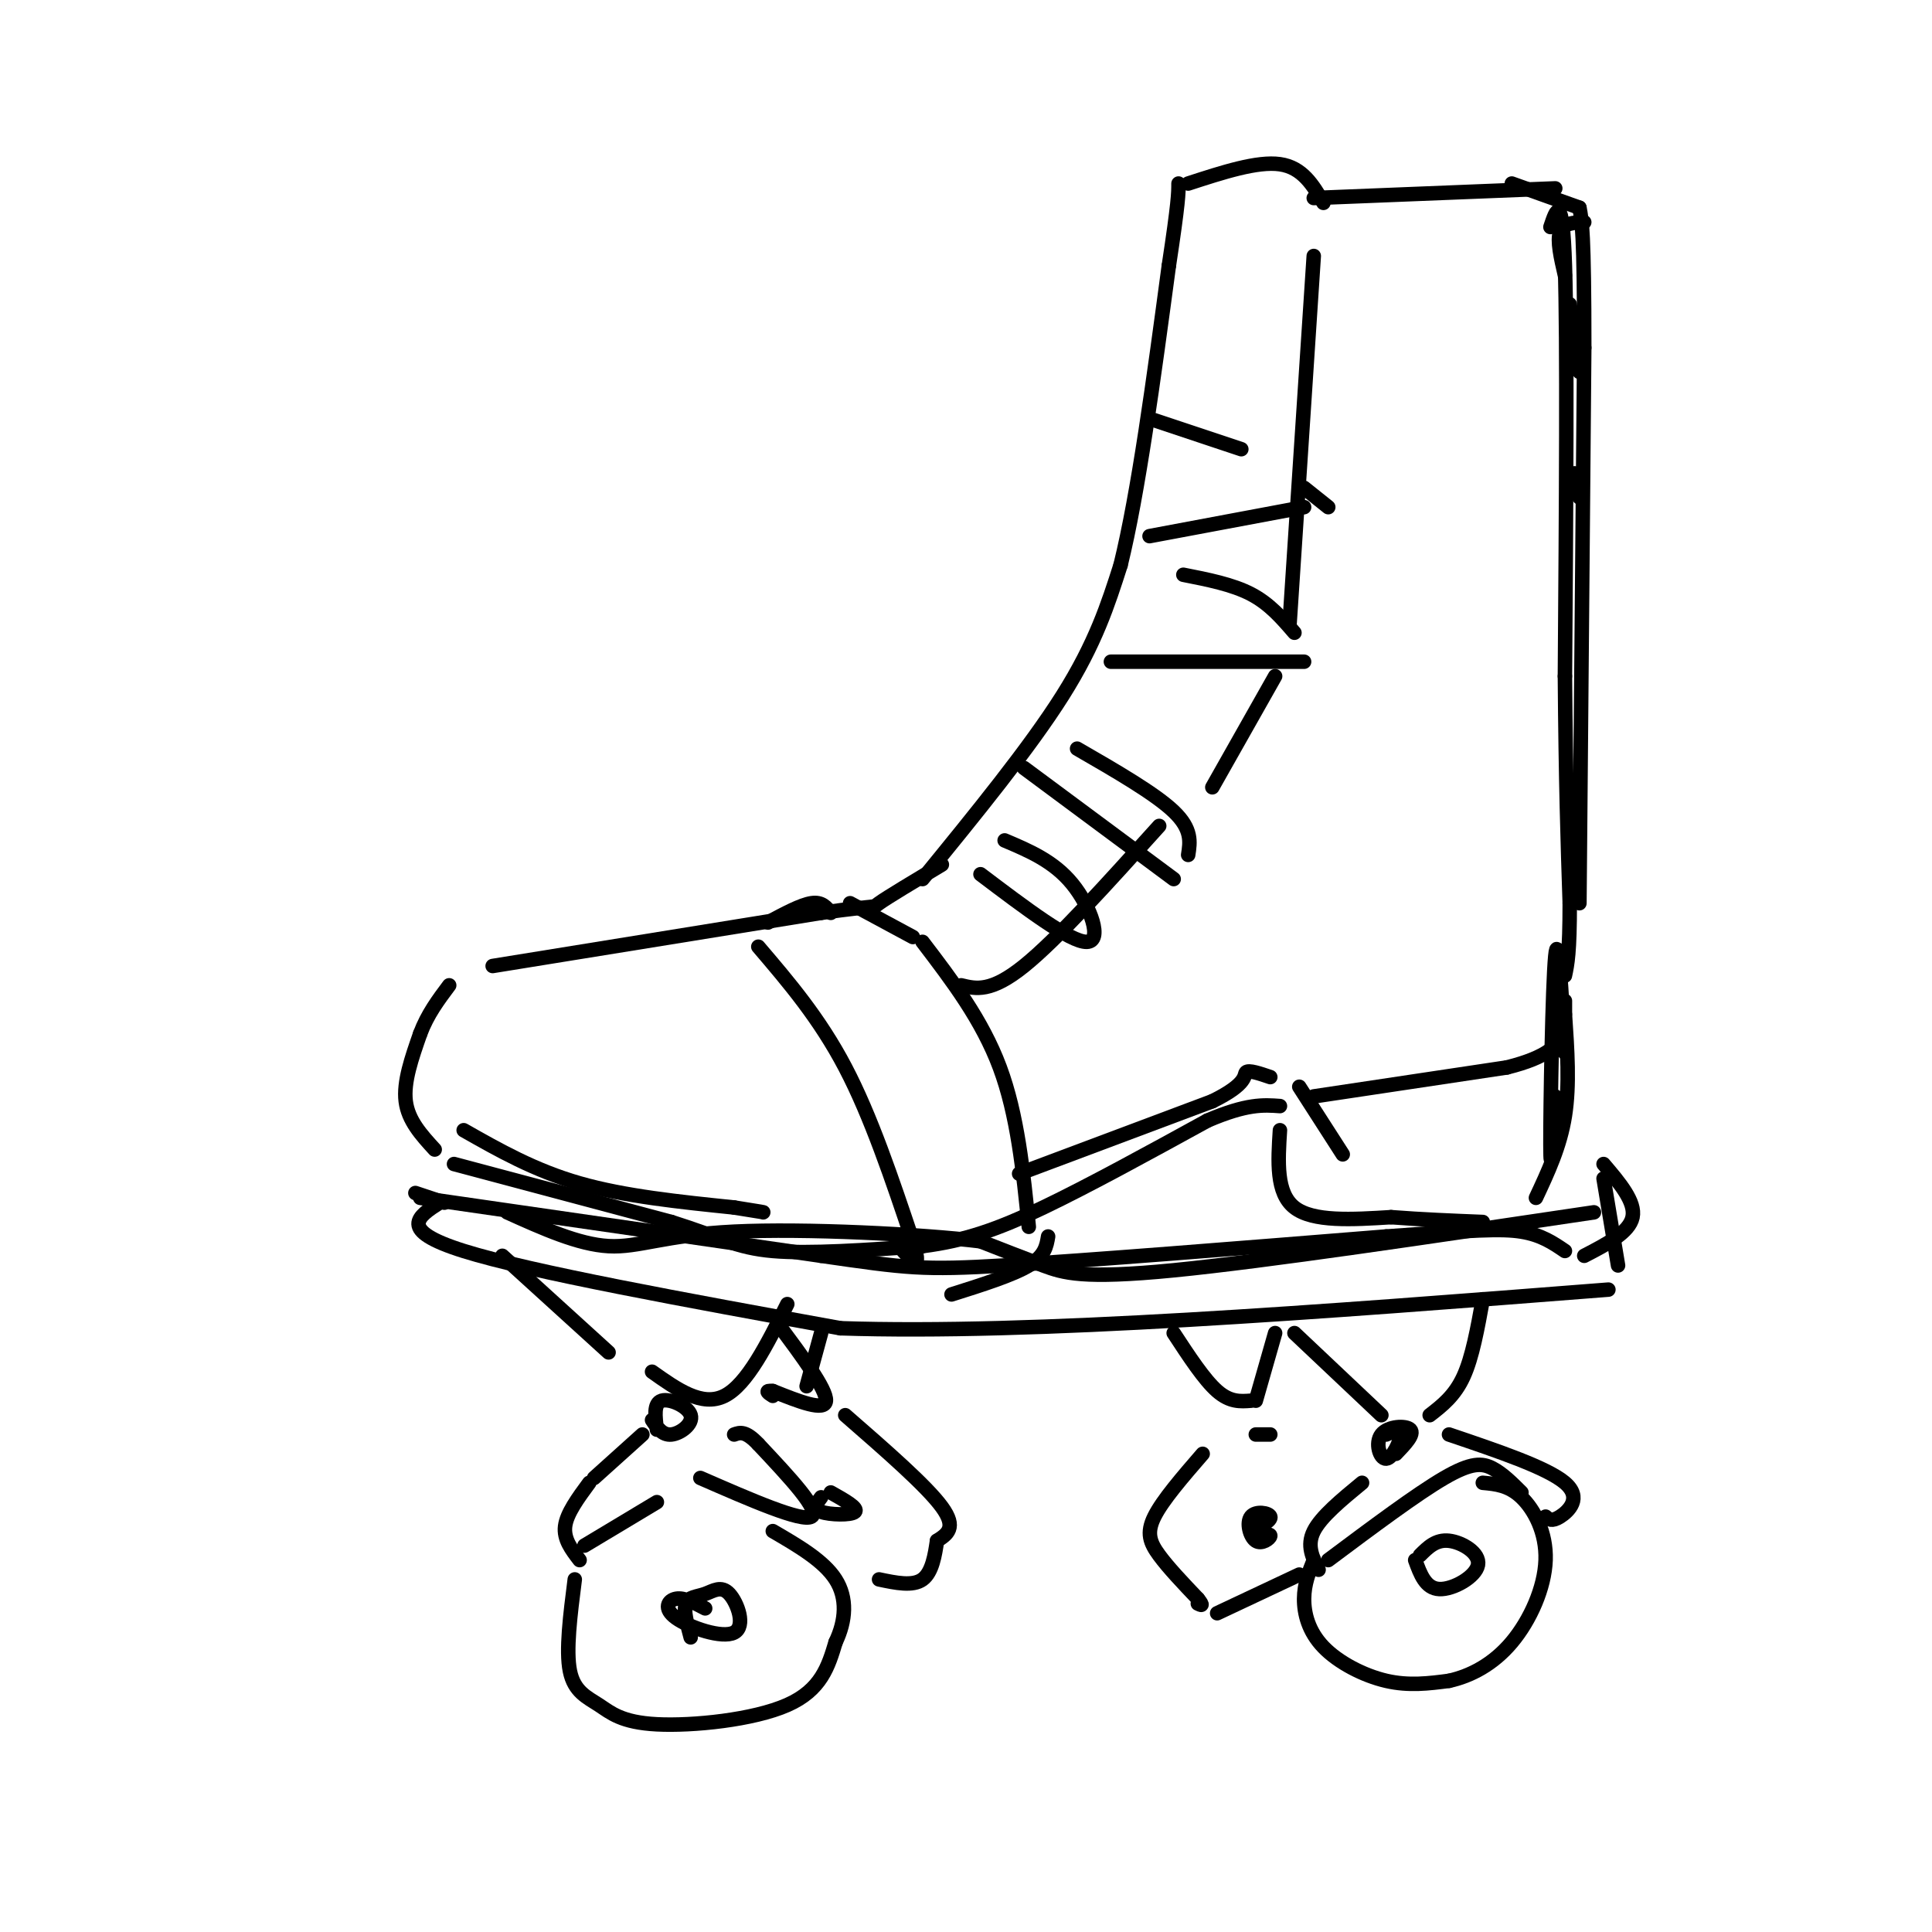 <svg viewBox='0 0 400 400' version='1.1' xmlns='http://www.w3.org/2000/svg' xmlns:xlink='http://www.w3.org/1999/xlink'><g fill='none' stroke='#000000' stroke-width='3' stroke-linecap='round' stroke-linejoin='round'><path d='M90,238c-2.750,-3.000 -5.500,-6.000 -6,-10c-0.500,-4.000 1.250,-9.000 3,-14'/><path d='M87,214c1.500,-4.000 3.750,-7.000 6,-10'/><path d='M94,241c0.000,0.000 45.000,12.000 45,12'/><path d='M139,253c10.289,3.244 13.511,5.356 21,6c7.489,0.644 19.244,-0.178 31,-1'/><path d='M191,258c8.867,-1.133 15.533,-3.467 25,-8c9.467,-4.533 21.733,-11.267 34,-18'/><path d='M250,232c8.167,-3.500 11.583,-3.250 15,-3'/><path d='M265,234c-0.417,6.500 -0.833,13.000 3,16c3.833,3.000 11.917,2.500 20,2'/><path d='M288,252c6.500,0.500 12.750,0.750 19,1'/><path d='M318,248c2.500,-5.333 5.000,-10.667 6,-17c1.000,-6.333 0.500,-13.667 0,-21'/><path d='M324,210c0.000,-3.833 0.000,-2.917 0,-2'/><path d='M102,200c0.000,0.000 68.000,-11.000 68,-11'/><path d='M170,189c12.667,-1.800 10.333,-0.800 12,-2c1.667,-1.200 7.333,-4.600 13,-8'/><path d='M191,182c11.083,-13.583 22.167,-27.167 29,-38c6.833,-10.833 9.417,-18.917 12,-27'/><path d='M232,117c3.667,-14.833 6.833,-38.417 10,-62'/><path d='M242,55c2.000,-13.167 2.000,-15.083 2,-17'/><path d='M246,38c7.167,-2.333 14.333,-4.667 19,-4c4.667,0.667 6.833,4.333 9,8'/><path d='M272,41c0.000,0.000 50.000,-2.000 50,-2'/><path d='M321,47c1.250,-3.750 2.500,-7.500 3,8c0.500,15.500 0.250,50.250 0,85'/><path d='M324,140c0.167,22.000 0.583,34.500 1,47'/><path d='M325,187c0.000,10.333 -0.500,12.667 -1,15'/><path d='M87,248c0.000,0.000 83.000,12.000 83,12'/><path d='M170,260c17.844,2.578 20.956,3.022 38,2c17.044,-1.022 48.022,-3.511 79,-6'/><path d='M287,256c18.111,-1.333 23.889,-1.667 28,-1c4.111,0.667 6.556,2.333 9,4'/><path d='M330,251c-34.022,5.067 -68.044,10.133 -87,12c-18.956,1.867 -22.844,0.533 -27,-1c-4.156,-1.533 -8.578,-3.267 -13,-5'/><path d='M203,257c-12.250,-1.488 -36.375,-2.708 -51,-2c-14.625,0.708 -19.750,3.345 -26,3c-6.250,-0.345 -13.625,-3.673 -21,-7'/><path d='M92,249c0.000,0.000 -6.000,-2.000 -6,-2'/><path d='M91,249c-4.417,2.833 -8.833,5.667 5,10c13.833,4.333 45.917,10.167 78,16'/><path d='M174,275c39.500,1.333 99.250,-3.333 159,-8'/><path d='M104,260c0.000,0.000 22.000,20.000 22,20'/><path d='M135,284c5.167,3.667 10.333,7.333 15,5c4.667,-2.333 8.833,-10.667 13,-19'/><path d='M136,296c-0.351,-2.738 -0.702,-5.476 1,-6c1.702,-0.524 5.458,1.167 6,3c0.542,1.833 -2.131,3.810 -4,4c-1.869,0.190 -2.935,-1.405 -4,-3'/><path d='M133,297c0.000,0.000 -10.000,9.000 -10,9'/><path d='M122,307c-2.333,3.167 -4.667,6.333 -5,9c-0.333,2.667 1.333,4.833 3,7'/><path d='M121,320c0.000,0.000 15.000,-9.000 15,-9'/><path d='M145,306c10.500,4.583 21.000,9.167 23,8c2.000,-1.167 -4.500,-8.083 -11,-15'/><path d='M157,299c-2.667,-2.833 -3.833,-2.417 -5,-2'/><path d='M119,327c-0.938,7.370 -1.876,14.740 -1,19c0.876,4.260 3.565,5.410 6,7c2.435,1.590 4.617,3.620 12,4c7.383,0.380 19.967,-0.892 27,-4c7.033,-3.108 8.517,-8.054 10,-13'/><path d='M173,340c2.133,-4.467 2.467,-9.133 0,-13c-2.467,-3.867 -7.733,-6.933 -13,-10'/><path d='M143,339c-0.757,-2.801 -1.515,-5.602 -1,-7c0.515,-1.398 2.302,-1.392 4,-2c1.698,-0.608 3.306,-1.829 5,0c1.694,1.829 3.475,6.707 1,8c-2.475,1.293 -9.205,-0.998 -12,-3c-2.795,-2.002 -1.656,-3.715 0,-4c1.656,-0.285 3.828,0.857 6,2'/><path d='M268,276c0.000,0.000 18.000,17.000 18,17'/><path d='M296,293c2.583,-2.000 5.167,-4.000 7,-8c1.833,-4.000 2.917,-10.000 4,-16'/><path d='M287,297c1.525,-0.702 3.049,-1.404 3,0c-0.049,1.404 -1.673,4.912 -3,5c-1.327,0.088 -2.357,-3.246 -1,-5c1.357,-1.754 5.102,-1.930 6,-1c0.898,0.930 -1.051,2.965 -3,5'/><path d='M282,307c-4.250,3.500 -8.500,7.000 -10,10c-1.500,3.000 -0.250,5.500 1,8'/><path d='M275,323c9.156,-6.844 18.311,-13.689 24,-17c5.689,-3.311 7.911,-3.089 10,-2c2.089,1.089 4.044,3.044 6,5'/><path d='M320,314c0.622,0.556 1.244,1.111 3,0c1.756,-1.111 4.644,-3.889 1,-7c-3.644,-3.111 -13.822,-6.556 -24,-10'/><path d='M272,323c-0.988,2.458 -1.976,4.917 -2,8c-0.024,3.083 0.917,6.792 4,10c3.083,3.208 8.310,5.917 13,7c4.690,1.083 8.845,0.542 13,0'/><path d='M300,348c4.477,-0.979 9.169,-3.427 13,-8c3.831,-4.573 6.801,-11.270 7,-17c0.199,-5.730 -2.372,-10.494 -5,-13c-2.628,-2.506 -5.314,-2.753 -8,-3'/><path d='M294,322c1.649,-1.649 3.298,-3.298 6,-3c2.702,0.298 6.458,2.542 6,5c-0.458,2.458 -5.131,5.131 -8,5c-2.869,-0.131 -3.935,-3.065 -5,-6'/><path d='M243,276c3.167,4.833 6.333,9.667 9,12c2.667,2.333 4.833,2.167 7,2'/><path d='M260,290c0.000,0.000 4.000,-14.000 4,-14'/><path d='M260,297c1.500,0.000 3.000,0.000 3,0c0.000,0.000 -1.500,0.000 -3,0'/><path d='M249,301c-4.156,4.800 -8.311,9.600 -10,13c-1.689,3.400 -0.911,5.400 1,8c1.911,2.600 4.956,5.800 8,9'/><path d='M248,331c1.333,1.667 0.667,1.333 0,1'/><path d='M252,334c0.000,0.000 17.000,-8.000 17,-8'/><path d='M260,318c1.539,-0.260 3.078,-0.520 3,0c-0.078,0.520 -1.774,1.820 -3,1c-1.226,-0.820 -1.984,-3.759 -1,-5c0.984,-1.241 3.710,-0.783 4,0c0.290,0.783 -1.855,1.892 -4,3'/><path d='M161,274c5.083,6.833 10.167,13.667 10,16c-0.167,2.333 -5.583,0.167 -11,-2'/><path d='M160,288c-1.833,-0.167 -0.917,0.417 0,1'/><path d='M167,287c0.000,0.000 3.000,-11.000 3,-11'/><path d='M175,293c8.417,7.333 16.833,14.667 20,19c3.167,4.333 1.083,5.667 -1,7'/><path d='M194,319c-0.422,2.867 -0.978,6.533 -3,8c-2.022,1.467 -5.511,0.733 -9,0'/><path d='M172,309c2.889,1.622 5.778,3.244 5,4c-0.778,0.756 -5.222,0.644 -7,0c-1.778,-0.644 -0.889,-1.822 0,-3'/><path d='M335,262c0.000,0.000 -3.000,-18.000 -3,-18'/><path d='M332,241c3.333,3.917 6.667,7.833 6,11c-0.667,3.167 -5.333,5.583 -10,8'/><path d='M159,191c3.417,-1.833 6.833,-3.667 9,-4c2.167,-0.333 3.083,0.833 4,2'/><path d='M157,196c6.333,7.417 12.667,14.833 18,25c5.333,10.167 9.667,23.083 14,36'/><path d='M189,257c2.000,6.333 0.000,4.167 -2,2'/><path d='M176,187c0.000,0.000 13.000,7.000 13,7'/><path d='M191,195c6.167,8.083 12.333,16.167 16,26c3.667,9.833 4.833,21.417 6,33'/><path d='M217,256c-0.333,2.000 -0.667,4.000 -4,6c-3.333,2.000 -9.667,4.000 -16,6'/><path d='M212,261c0.000,0.000 0.100,0.100 0.1,0.1'/><path d='M199,204c3.083,0.750 6.167,1.500 13,-4c6.833,-5.500 17.417,-17.250 28,-29'/><path d='M272,53c0.000,0.000 -5.000,76.000 -5,76'/><path d='M264,140c0.000,0.000 -13.000,23.000 -13,23'/><path d='M212,159c0.000,0.000 31.000,23.000 31,23'/><path d='M246,177c0.417,-2.667 0.833,-5.333 -3,-9c-3.833,-3.667 -11.917,-8.333 -20,-13'/><path d='M230,137c0.000,0.000 40.000,0.000 40,0'/><path d='M268,131c-2.583,-3.000 -5.167,-6.000 -9,-8c-3.833,-2.000 -8.917,-3.000 -14,-4'/><path d='M238,111c0.000,0.000 32.000,-6.000 32,-6'/><path d='M275,105c0.000,0.000 -5.000,-4.000 -5,-4'/><path d='M257,93c0.000,0.000 -18.000,-6.000 -18,-6'/><path d='M327,187c0.000,0.000 1.000,-115.000 1,-115'/><path d='M328,72c0.000,-24.000 -0.500,-26.500 -1,-29'/><path d='M327,43c0.000,0.000 -14.000,-5.000 -14,-5'/><path d='M328,46c-2.167,0.083 -4.333,0.167 -5,2c-0.667,1.833 0.167,5.417 1,9'/><path d='M325,63c0.000,0.000 2.000,14.000 2,14'/><path d='M326,98c0.000,0.000 1.000,5.000 1,5'/><path d='M96,234c7.333,4.167 14.667,8.333 24,11c9.333,2.667 20.667,3.833 32,5'/><path d='M152,250c6.333,1.000 6.167,1.000 6,1'/><path d='M211,243c0.000,0.000 40.000,-15.000 40,-15'/><path d='M251,228c7.556,-3.711 6.444,-5.489 7,-6c0.556,-0.511 2.778,0.244 5,1'/><path d='M269,225c0.000,0.000 9.000,14.000 9,14'/><path d='M272,227c0.000,0.000 40.000,-6.000 40,-6'/><path d='M312,221c8.667,-2.167 10.333,-4.583 12,-7'/><path d='M322,227c-0.489,9.000 -0.978,18.000 -1,10c-0.022,-8.000 0.422,-33.000 1,-39c0.578,-6.000 1.289,7.000 2,20'/><path d='M203,181c9.311,7.044 18.622,14.089 22,14c3.378,-0.089 0.822,-7.311 -3,-12c-3.822,-4.689 -8.911,-6.844 -14,-9'/></g>
</svg>